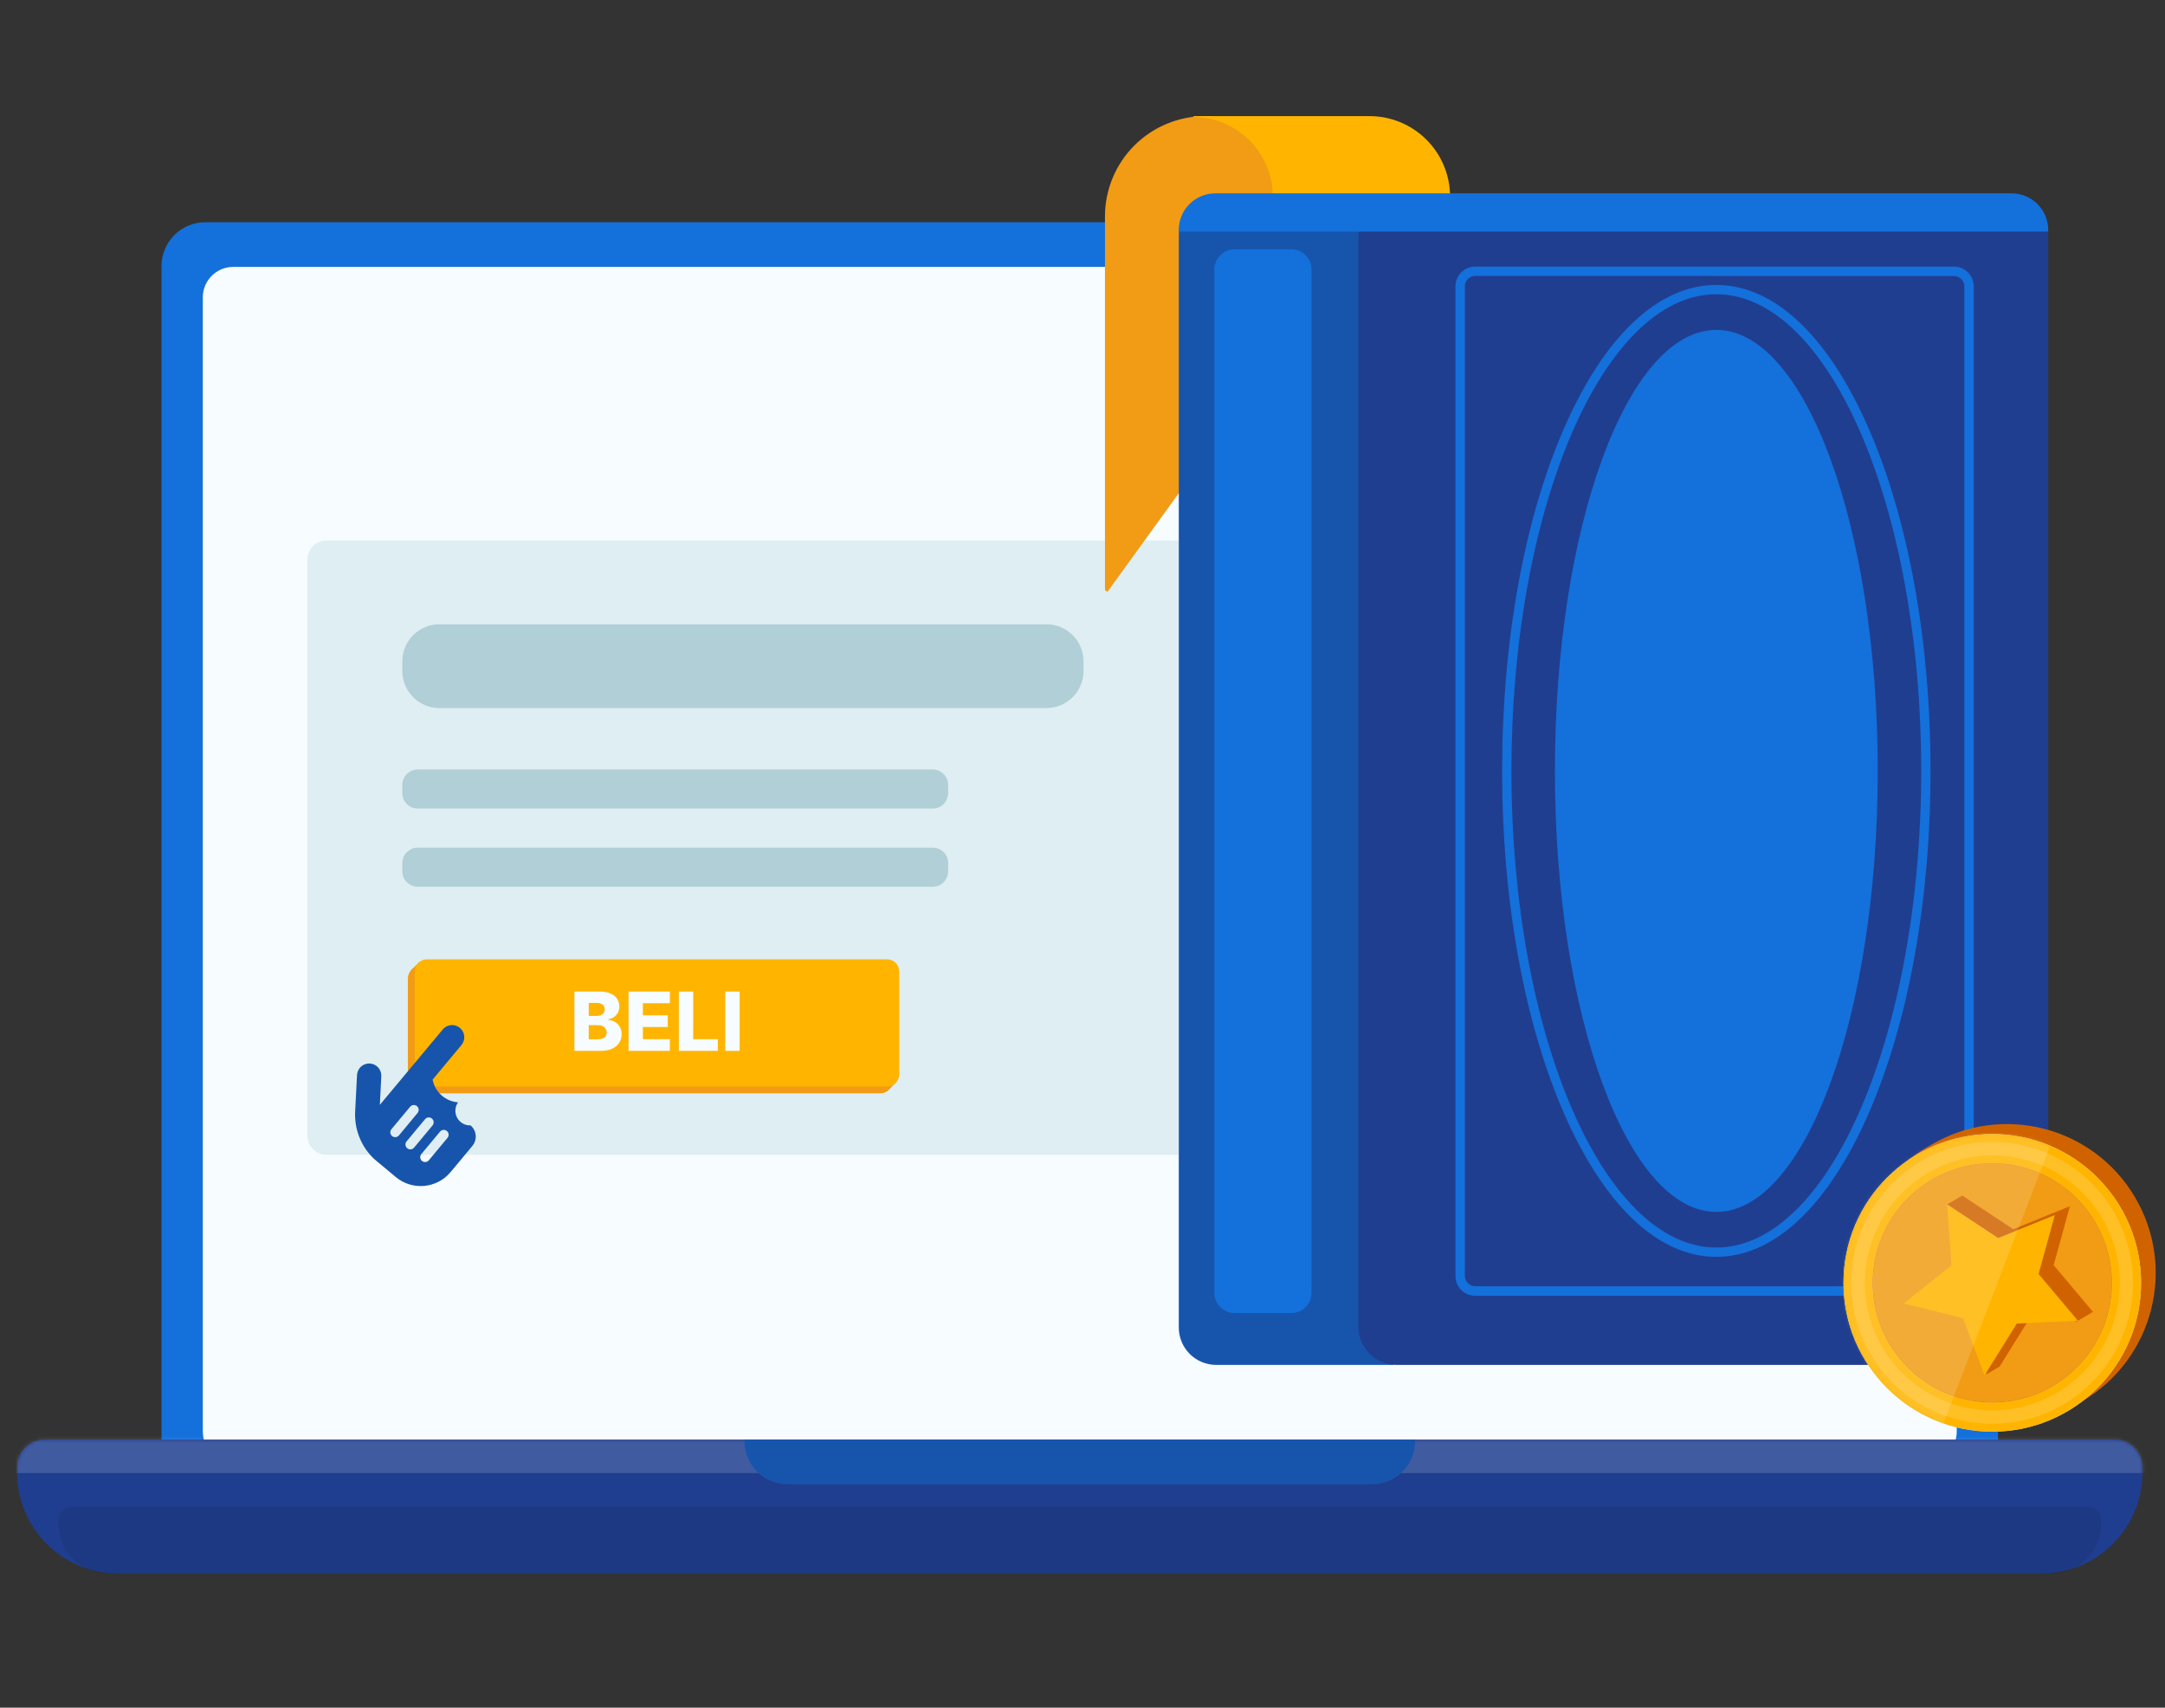 <svg width="634" height="500" viewBox="0 0 634 500" fill="none" xmlns="http://www.w3.org/2000/svg">
<rect x="0" y="0" width="634" height="500" fill="#333333" stroke="none"/>
<g clip-path="url(#clip0_145_6051)">
<rect width="634" height="500"/>
<path d="M572.27 65.07H60.13C53.044 65.07 47.3 70.814 47.3 77.9V425.02C47.3 432.106 53.044 437.85 60.13 437.85H572.27C579.356 437.85 585.1 432.106 585.1 425.02V77.9C585.1 70.814 579.356 65.07 572.27 65.07Z" fill="#1470DB"/>
<path d="M564.11 78.15H68.3C63.379 78.15 59.39 82.139 59.39 87.06V419.13C59.39 424.051 63.379 428.04 68.3 428.04H564.11C569.031 428.04 573.02 424.051 573.02 419.13V87.06C573.02 82.139 569.031 78.15 564.11 78.15Z" fill="#F6FCFF"/>
<path d="M13.08 421.5H619.32C621.463 421.5 623.518 422.351 625.033 423.866C626.549 425.382 627.4 427.437 627.4 429.58V431.1C627.4 438.961 624.277 446.5 618.719 452.059C613.16 457.617 605.621 460.74 597.76 460.74H34.64C26.779 460.74 19.24 457.617 13.681 452.059C8.123 446.5 5 438.961 5 431.1V429.58C5 427.437 5.851 425.382 7.367 423.866C8.882 422.351 10.937 421.5 13.08 421.5Z" fill="#203E8F"/>
<path opacity="0.08" d="M21.08 441.12H611.32C612.381 441.12 613.398 441.541 614.148 442.292C614.899 443.042 615.32 444.059 615.32 445.12V446.12C615.32 450.003 613.778 453.726 611.032 456.472C608.286 459.217 604.563 460.76 600.68 460.76H31.68C29.758 460.76 27.854 460.381 26.078 459.646C24.301 458.91 22.688 457.831 21.328 456.472C19.969 455.112 18.89 453.499 18.154 451.722C17.419 449.946 17.04 448.042 17.04 446.12V445.12C17.04 444.059 17.462 443.042 18.212 442.292C18.962 441.541 19.979 441.12 21.04 441.12H21.08Z" fill="black"/>
<mask id="mask0_145_6051" style="mask-type:luminance" maskUnits="userSpaceOnUse" x="5" y="421" width="623" height="40">
<path d="M13.08 421.5H619.32C621.463 421.5 623.518 422.351 625.033 423.866C626.549 425.382 627.4 427.437 627.4 429.58V431.1C627.4 438.961 624.277 446.5 618.719 452.059C613.16 457.617 605.621 460.74 597.76 460.74H34.64C26.779 460.74 19.24 457.617 13.681 452.059C8.123 446.5 5 438.961 5 431.1V429.58C5 427.437 5.851 425.382 7.367 423.866C8.882 422.351 10.937 421.5 13.08 421.5Z" fill="white"/>
</mask>
<g mask="url(#mask0_145_6051)">
<path opacity="0.15" d="M678.76 405.15H-20.68V431.31H678.76V405.15Z" fill="white"/>
</g>
<path d="M218.01 421.5H414.4V422.01C414.4 425.344 413.075 428.541 410.718 430.898C408.361 433.256 405.164 434.58 401.83 434.58H230.58C227.246 434.58 224.049 433.256 221.692 430.898C219.334 428.541 218.01 425.344 218.01 422.01V421.5Z" fill="#1755AD"/>
<path d="M483.4 158.26H95.58C92.509 158.26 90.019 160.749 90.019 163.82V332.55C90.019 335.621 92.509 338.11 95.58 338.11H483.4C486.47 338.11 488.959 335.621 488.959 332.55V163.82C488.959 160.749 486.47 158.26 483.4 158.26Z" fill="#DFEEF2"/>
<path d="M257.8 320.13H123.01C122.068 320.13 121.164 319.756 120.496 319.091C119.829 318.425 119.453 317.523 119.45 316.58V286.46C119.453 285.517 119.829 284.613 120.496 283.946C121.163 283.278 122.067 282.903 123.01 282.9H257.8C258.267 282.9 258.73 282.992 259.161 283.171C259.592 283.35 259.984 283.613 260.314 283.943C260.644 284.274 260.905 284.667 261.083 285.098C261.261 285.53 261.352 285.993 261.35 286.46V316.58C261.35 317.522 260.976 318.424 260.31 319.09C259.645 319.756 258.742 320.13 257.8 320.13Z" fill="#F19C14"/>
<path d="M122.8 281.67L120.45 284L123.48 284.92L122.8 281.67Z" fill="#F19C14"/>
<path d="M259.79 319.5L262.49 316.86H259.01L259.79 319.5Z" fill="#F19C14"/>
<path d="M259.79 280.89H125.02C123.059 280.89 121.47 282.479 121.47 284.44V314.57C121.47 316.531 123.059 318.12 125.02 318.12H259.79C261.75 318.12 263.34 316.531 263.34 314.57V284.44C263.34 282.479 261.75 280.89 259.79 280.89Z" fill="#FFB500"/>
<path d="M168.213 307.68V290.32H175.452C176.752 290.32 177.84 290.504 178.716 290.871C179.597 291.238 180.258 291.752 180.699 292.414C181.146 293.075 181.369 293.841 181.369 294.711C181.369 295.372 181.23 295.962 180.954 296.482C180.677 296.997 180.295 297.423 179.809 297.762C179.323 298.101 178.761 298.339 178.122 298.474V298.644C178.823 298.678 179.47 298.867 180.064 299.212C180.663 299.557 181.143 300.037 181.505 300.653C181.866 301.263 182.047 301.987 182.047 302.823C182.047 303.755 181.81 304.589 181.335 305.323C180.86 306.052 180.174 306.629 179.275 307.053C178.377 307.471 177.286 307.68 176.003 307.68H168.213ZM172.409 304.298H175.003C175.913 304.298 176.582 304.125 177.012 303.781C177.447 303.436 177.665 302.956 177.665 302.34C177.665 301.893 177.56 301.509 177.351 301.187C177.142 300.859 176.845 300.608 176.461 300.432C176.077 300.252 175.616 300.161 175.079 300.161H172.409V304.298ZM172.409 297.457H174.732C175.189 297.457 175.596 297.381 175.952 297.228C176.308 297.076 176.585 296.855 176.783 296.567C176.987 296.279 177.088 295.931 177.088 295.525C177.088 294.942 176.882 294.485 176.469 294.151C176.057 293.818 175.5 293.651 174.8 293.651H172.409V297.457ZM184.064 307.68V290.32H196.169V293.728H188.26V297.288H195.55V300.704H188.26V304.272H196.169V307.68H184.064ZM198.797 307.68V290.32H202.993V304.272H210.215V307.68H198.797ZM216.583 290.32V307.68H212.387V290.32H216.583Z" fill="#F6FCFF"/>
<path d="M306.449 182.79H128.659C122.673 182.79 117.819 187.643 117.819 193.63V196.48C117.819 202.467 122.673 207.32 128.659 207.32H306.449C312.436 207.32 317.289 202.467 317.289 196.48V193.63C317.289 187.643 312.436 182.79 306.449 182.79Z" fill="#B0CFD6"/>
<path d="M273.119 225.3H122.349C119.848 225.3 117.819 227.328 117.819 229.83V232.22C117.819 234.722 119.848 236.75 122.349 236.75H273.119C275.621 236.75 277.649 234.722 277.649 232.22V229.83C277.649 227.328 275.621 225.3 273.119 225.3Z" fill="#B0CFD6"/>
<path d="M273.119 248.19H122.349C119.848 248.19 117.819 250.218 117.819 252.72V255.11C117.819 257.612 119.848 259.64 122.349 259.64H273.119C275.621 259.64 277.649 257.612 277.649 255.11V252.72C277.649 250.218 275.621 248.19 273.119 248.19Z" fill="#B0CFD6"/>
<path d="M381.19 173.22L352.78 133.92L324.36 173.22C324.153 173.22 323.955 173.138 323.808 172.991C323.662 172.845 323.58 172.647 323.58 172.44V63.37C323.58 55.581 326.674 48.11 332.182 42.602C337.69 37.094 345.161 34 352.95 34C360.641 34 368.018 37.055 373.456 42.494C378.895 47.932 381.95 55.309 381.95 63V172.44C381.95 172.643 381.871 172.839 381.729 172.985C381.587 173.13 381.393 173.215 381.19 173.22Z" fill="#F19C14"/>
<path d="M349.66 34H401.06C407.314 34 413.312 36.484 417.734 40.907C422.156 45.329 424.64 51.326 424.64 57.58H372.73C372.73 51.395 370.273 45.464 365.9 41.09C361.527 36.717 355.595 34.26 349.41 34.26C349.41 34.193 349.436 34.128 349.483 34.08C349.529 34.031 349.593 34.003 349.66 34Z" fill="#FFB500"/>
<path d="M356.14 57.82H397.03C399.934 57.82 402.719 58.974 404.773 61.027C406.826 63.081 407.98 65.866 407.98 68.77V399.64H356.15C353.246 399.64 350.461 398.486 348.407 396.433C346.354 394.379 345.2 391.594 345.2 388.69V68.77C345.2 65.868 346.352 63.084 348.404 61.031C350.455 58.977 353.238 57.823 356.14 57.82Z" fill="#1755AD"/>
<path d="M378.14 73.01H361.54C358.265 73.01 355.61 75.665 355.61 78.94V378.53C355.61 381.805 358.265 384.46 361.54 384.46H378.14C381.415 384.46 384.07 381.805 384.07 378.53V78.94C384.07 75.665 381.415 73.01 378.14 73.01Z" fill="#1470DB"/>
<path d="M588.61 57.82H408.97C402.79 57.82 397.78 62.83 397.78 69.01V388.45C397.78 394.63 402.79 399.64 408.97 399.64H588.61C594.79 399.64 599.8 394.63 599.8 388.45V69.01C599.8 62.83 594.79 57.82 588.61 57.82Z" fill="#203E8F"/>
<path d="M572.23 379.4H431.98C430.453 379.397 428.989 378.79 427.91 377.71C426.83 376.63 426.222 375.167 426.22 373.64V83.82C426.222 82.293 426.83 80.83 427.91 79.75C428.989 78.67 430.453 78.063 431.98 78.06H572.23C573.756 78.063 575.22 78.67 576.3 79.75C577.379 80.83 577.987 82.293 577.99 83.82V373.64C577.987 375.167 577.379 376.63 576.3 377.71C575.22 378.79 573.756 379.397 572.23 379.4ZM431.98 80.79C431.184 80.79 430.421 81.106 429.858 81.669C429.296 82.231 428.98 82.994 428.98 83.79V373.61C428.98 374.406 429.296 375.169 429.858 375.731C430.421 376.294 431.184 376.61 431.98 376.61H572.23C573.025 376.61 573.788 376.294 574.351 375.731C574.914 375.169 575.23 374.406 575.23 373.61V83.82C575.23 83.024 574.914 82.261 574.351 81.699C573.788 81.136 573.025 80.82 572.23 80.82L431.98 80.79Z" fill="#1470DB"/>
<path d="M355.919 56.61H589.079C591.923 56.61 594.649 57.739 596.66 59.75C598.67 61.76 599.799 64.487 599.799 67.33V67.82H345.189V67.33C345.189 65.921 345.467 64.527 346.006 63.225C346.546 61.924 347.336 60.742 348.333 59.746C349.329 58.751 350.512 57.961 351.814 57.423C353.116 56.885 354.511 56.609 355.919 56.61Z" fill="#1470DB"/>
<path d="M502.61 368C485.61 368 469.79 353 457.96 325.91C446.3 299.12 439.88 263.54 439.88 225.72C439.88 187.9 446.3 152.31 457.96 125.53C469.79 98.38 485.64 83.43 502.61 83.43C519.58 83.43 535.43 98.38 547.26 125.53C558.92 152.31 565.34 187.89 565.34 225.72C565.34 263.55 558.92 299.12 547.26 325.91C535.43 353.05 519.58 368 502.61 368ZM502.61 86.16C469.52 86.16 442.61 148.77 442.61 225.72C442.61 302.67 469.53 365.27 502.61 365.27C535.69 365.27 562.61 302.67 562.61 225.72C562.61 148.77 535.7 86.16 502.61 86.16Z" fill="#1470DB"/>
<path d="M502.61 354.85C528.716 354.85 549.88 297.036 549.88 225.72C549.88 154.403 528.716 96.59 502.61 96.59C476.503 96.59 455.34 154.403 455.34 225.72C455.34 297.036 476.503 354.85 502.61 354.85Z" fill="#1470DB"/>
<path d="M129.659 301.42C130.264 300.693 131.133 300.237 132.074 300.15C133.016 300.064 133.953 300.355 134.679 300.96C135.406 301.565 135.863 302.433 135.949 303.375C136.035 304.316 135.744 305.253 135.139 305.98L126.689 316.12C127.031 317.891 127.945 319.5 129.291 320.7C130.638 321.9 132.341 322.624 134.139 322.76C133.678 323.411 133.408 324.179 133.36 324.976C133.312 325.772 133.488 326.566 133.868 327.269C134.248 327.971 134.816 328.553 135.509 328.949C136.202 329.345 136.992 329.539 137.789 329.51C138.656 330.234 139.2 331.272 139.303 332.396C139.406 333.521 139.06 334.64 138.339 335.51L135.609 338.8L134.699 339.89L131.959 343.17C131.003 344.321 129.828 345.272 128.504 345.969C127.179 346.666 125.73 347.095 124.239 347.232C122.749 347.368 121.246 347.21 119.816 346.765C118.387 346.32 117.059 345.598 115.909 344.64L114.819 343.73L110.439 340.08L110.079 339.78C109.724 339.505 109.39 339.204 109.079 338.88C107.356 337.119 106.014 335.02 105.14 332.716C104.266 330.412 103.878 327.951 103.999 325.49L104.549 314.82C104.566 314.348 104.676 313.884 104.874 313.455C105.071 313.026 105.352 312.641 105.7 312.321C106.048 312.002 106.456 311.755 106.9 311.595C107.344 311.435 107.816 311.364 108.287 311.388C108.759 311.412 109.221 311.53 109.647 311.734C110.073 311.938 110.454 312.225 110.767 312.578C111.081 312.931 111.322 313.343 111.475 313.789C111.628 314.236 111.691 314.709 111.659 315.18L111.239 323.49L129.659 301.42ZM122.289 325.87C122.525 325.577 122.636 325.205 122.601 324.831C122.565 324.458 122.385 324.113 122.099 323.87C121.956 323.751 121.79 323.662 121.612 323.607C121.433 323.552 121.246 323.533 121.06 323.551C120.874 323.568 120.694 323.622 120.529 323.71C120.364 323.797 120.218 323.916 120.099 324.06L114.629 330.63C114.388 330.92 114.272 331.295 114.307 331.671C114.341 332.047 114.524 332.394 114.814 332.635C115.105 332.876 115.479 332.992 115.855 332.958C116.231 332.923 116.578 332.74 116.819 332.45L122.289 325.87ZM126.479 327.51C126.19 327.269 125.817 327.152 125.442 327.186C125.067 327.22 124.721 327.401 124.479 327.69L119.009 334.26C118.795 334.553 118.7 334.917 118.745 335.277C118.789 335.638 118.969 335.968 119.247 336.201C119.526 336.434 119.883 336.552 120.245 336.531C120.608 336.511 120.949 336.353 121.199 336.09L126.669 329.52C126.908 329.227 127.021 328.852 126.986 328.476C126.95 328.1 126.768 327.753 126.479 327.51ZM131.049 333.16C131.291 332.869 131.407 332.495 131.372 332.119C131.337 331.743 131.155 331.396 130.864 331.155C130.721 331.036 130.555 330.946 130.376 330.89C130.198 330.835 130.01 330.815 129.824 330.832C129.448 330.867 129.101 331.05 128.859 331.34L123.389 337.91C123.148 338.2 123.032 338.575 123.067 338.951C123.101 339.327 123.284 339.674 123.574 339.915C123.865 340.156 124.239 340.272 124.615 340.238C124.991 340.203 125.338 340.02 125.579 339.73L131.049 333.16Z" fill="#1755AD"/>
<path d="M565.483 335.221L563.47 336.414C542.776 348.686 535.949 375.411 548.221 396.105L548.226 396.114C560.498 416.808 587.223 423.635 607.917 411.363L609.929 410.17C630.623 397.898 637.451 371.173 625.179 350.479L625.174 350.47C612.901 329.776 586.177 322.949 565.483 335.221Z" fill="#D06300"/>
<path d="M583.42 419.19C607.483 419.19 626.99 399.683 626.99 375.62C626.99 351.557 607.483 332.05 583.42 332.05C559.357 332.05 539.85 351.557 539.85 375.62C539.85 399.683 559.357 419.19 583.42 419.19Z" fill="#D0D9DA"/>
<path d="M583.42 419.19C607.483 419.19 626.99 399.683 626.99 375.62C626.99 351.557 607.483 332.05 583.42 332.05C559.357 332.05 539.85 351.557 539.85 375.62C539.85 399.683 559.357 419.19 583.42 419.19Z" fill="#FFB500"/>
<path opacity="0.15" d="M583.49 416.88C579.943 416.877 576.411 416.42 572.98 415.52C566.416 413.809 560.375 410.504 555.393 405.9C550.411 401.295 546.642 395.533 544.419 389.124C542.197 382.714 541.59 375.856 542.652 369.155C543.715 362.455 546.413 356.121 550.51 350.713C554.606 345.306 559.972 340.992 566.134 338.154C572.296 335.317 579.063 334.044 585.835 334.447C592.607 334.85 599.174 336.917 604.956 340.466C610.738 344.014 615.555 348.934 618.98 354.79C622.639 361.052 624.583 368.168 624.616 375.421C624.649 382.674 622.771 389.808 619.169 396.103C615.568 402.399 610.371 407.634 604.102 411.281C597.833 414.929 590.713 416.86 583.46 416.88H583.49ZM583.36 338.28C575.134 338.297 567.143 341.031 560.63 346.056C554.117 351.081 549.445 358.116 547.341 366.069C545.237 374.021 545.818 382.446 548.993 390.035C552.169 397.623 557.762 403.951 564.903 408.034C572.045 412.118 580.334 413.729 588.485 412.617C596.636 411.506 604.192 407.733 609.979 401.886C615.765 396.039 619.459 388.445 620.487 380.283C621.514 372.121 619.817 363.849 615.66 356.75C612.359 351.118 607.639 346.45 601.972 343.209C596.305 339.969 589.888 338.269 583.36 338.28Z" fill="white"/>
<path d="M583.419 410.64C602.76 410.64 618.439 394.961 618.439 375.62C618.439 356.279 602.76 340.6 583.419 340.6C564.078 340.6 548.399 356.279 548.399 375.62C548.399 394.961 564.078 410.64 583.419 410.64Z" fill="#D0D9DA"/>
<path d="M583.419 410.64C602.76 410.64 618.439 394.961 618.439 375.62C618.439 356.279 602.76 340.6 583.419 340.6C564.078 340.6 548.399 356.279 548.399 375.62C548.399 394.961 564.078 410.64 583.419 410.64Z" fill="#D06300"/>
<path d="M568.14 344.12C561.809 347.194 556.553 352.106 553.056 358.213C549.559 364.32 547.985 371.34 548.538 378.356C549.091 385.371 551.747 392.057 556.158 397.541C560.569 403.024 566.53 407.051 573.265 409.095C579.999 411.139 587.193 411.105 593.907 408.999C600.622 406.892 606.546 402.81 610.906 397.285C615.265 391.761 617.858 385.05 618.346 378.03C618.833 371.009 617.194 364.004 613.64 357.93C609.189 350.321 602.03 344.672 593.595 342.112C585.16 339.552 576.069 340.269 568.14 344.12Z" fill="#F19C14"/>
<path d="M574.64 350.06L589.57 359.9L606.15 353.18L601.4 370.43L612.91 384.12L595.04 384.93L585.58 400.11L579.29 383.37L561.92 379.06L575.9 367.9L574.64 350.06Z" fill="#D06300"/>
<path d="M570.21 352.64L574.64 350.06L577.06 359.36L570.21 352.64Z" fill="#D06300"/>
<path d="M608.09 386.94L612.91 384.12L587.03 379.35L581.56 402.47L585.58 400.11L588.06 381.12L608.09 386.94Z" fill="#D06300"/>
<path d="M570.21 352.64L585.15 362.49L601.73 355.77L596.98 373.02L608.49 386.71L590.62 387.52L581.16 402.7L574.87 385.96L557.5 381.65L571.48 370.49L570.21 352.64Z" fill="#FFB500"/>
<mask id="mask1_145_6051" style="mask-type:luminance" maskUnits="userSpaceOnUse" x="539" y="332" width="88" height="88">
<path d="M583.42 419.19C607.483 419.19 626.99 399.683 626.99 375.62C626.99 351.557 607.483 332.05 583.42 332.05C559.357 332.05 539.85 351.557 539.85 375.62C539.85 399.683 559.357 419.19 583.42 419.19Z" fill="white"/>
</mask>
<g mask="url(#mask1_145_6051)">
<path opacity="0.15" d="M560.34 439.61L614.01 300.02L510.06 347.32L560.34 439.61Z" fill="white"/>
</g>
</g>
<defs>
<clipPath id="clip0_145_6051">
<rect width="634" height="500" fill="white"/>
</clipPath>
</defs>
</svg>
